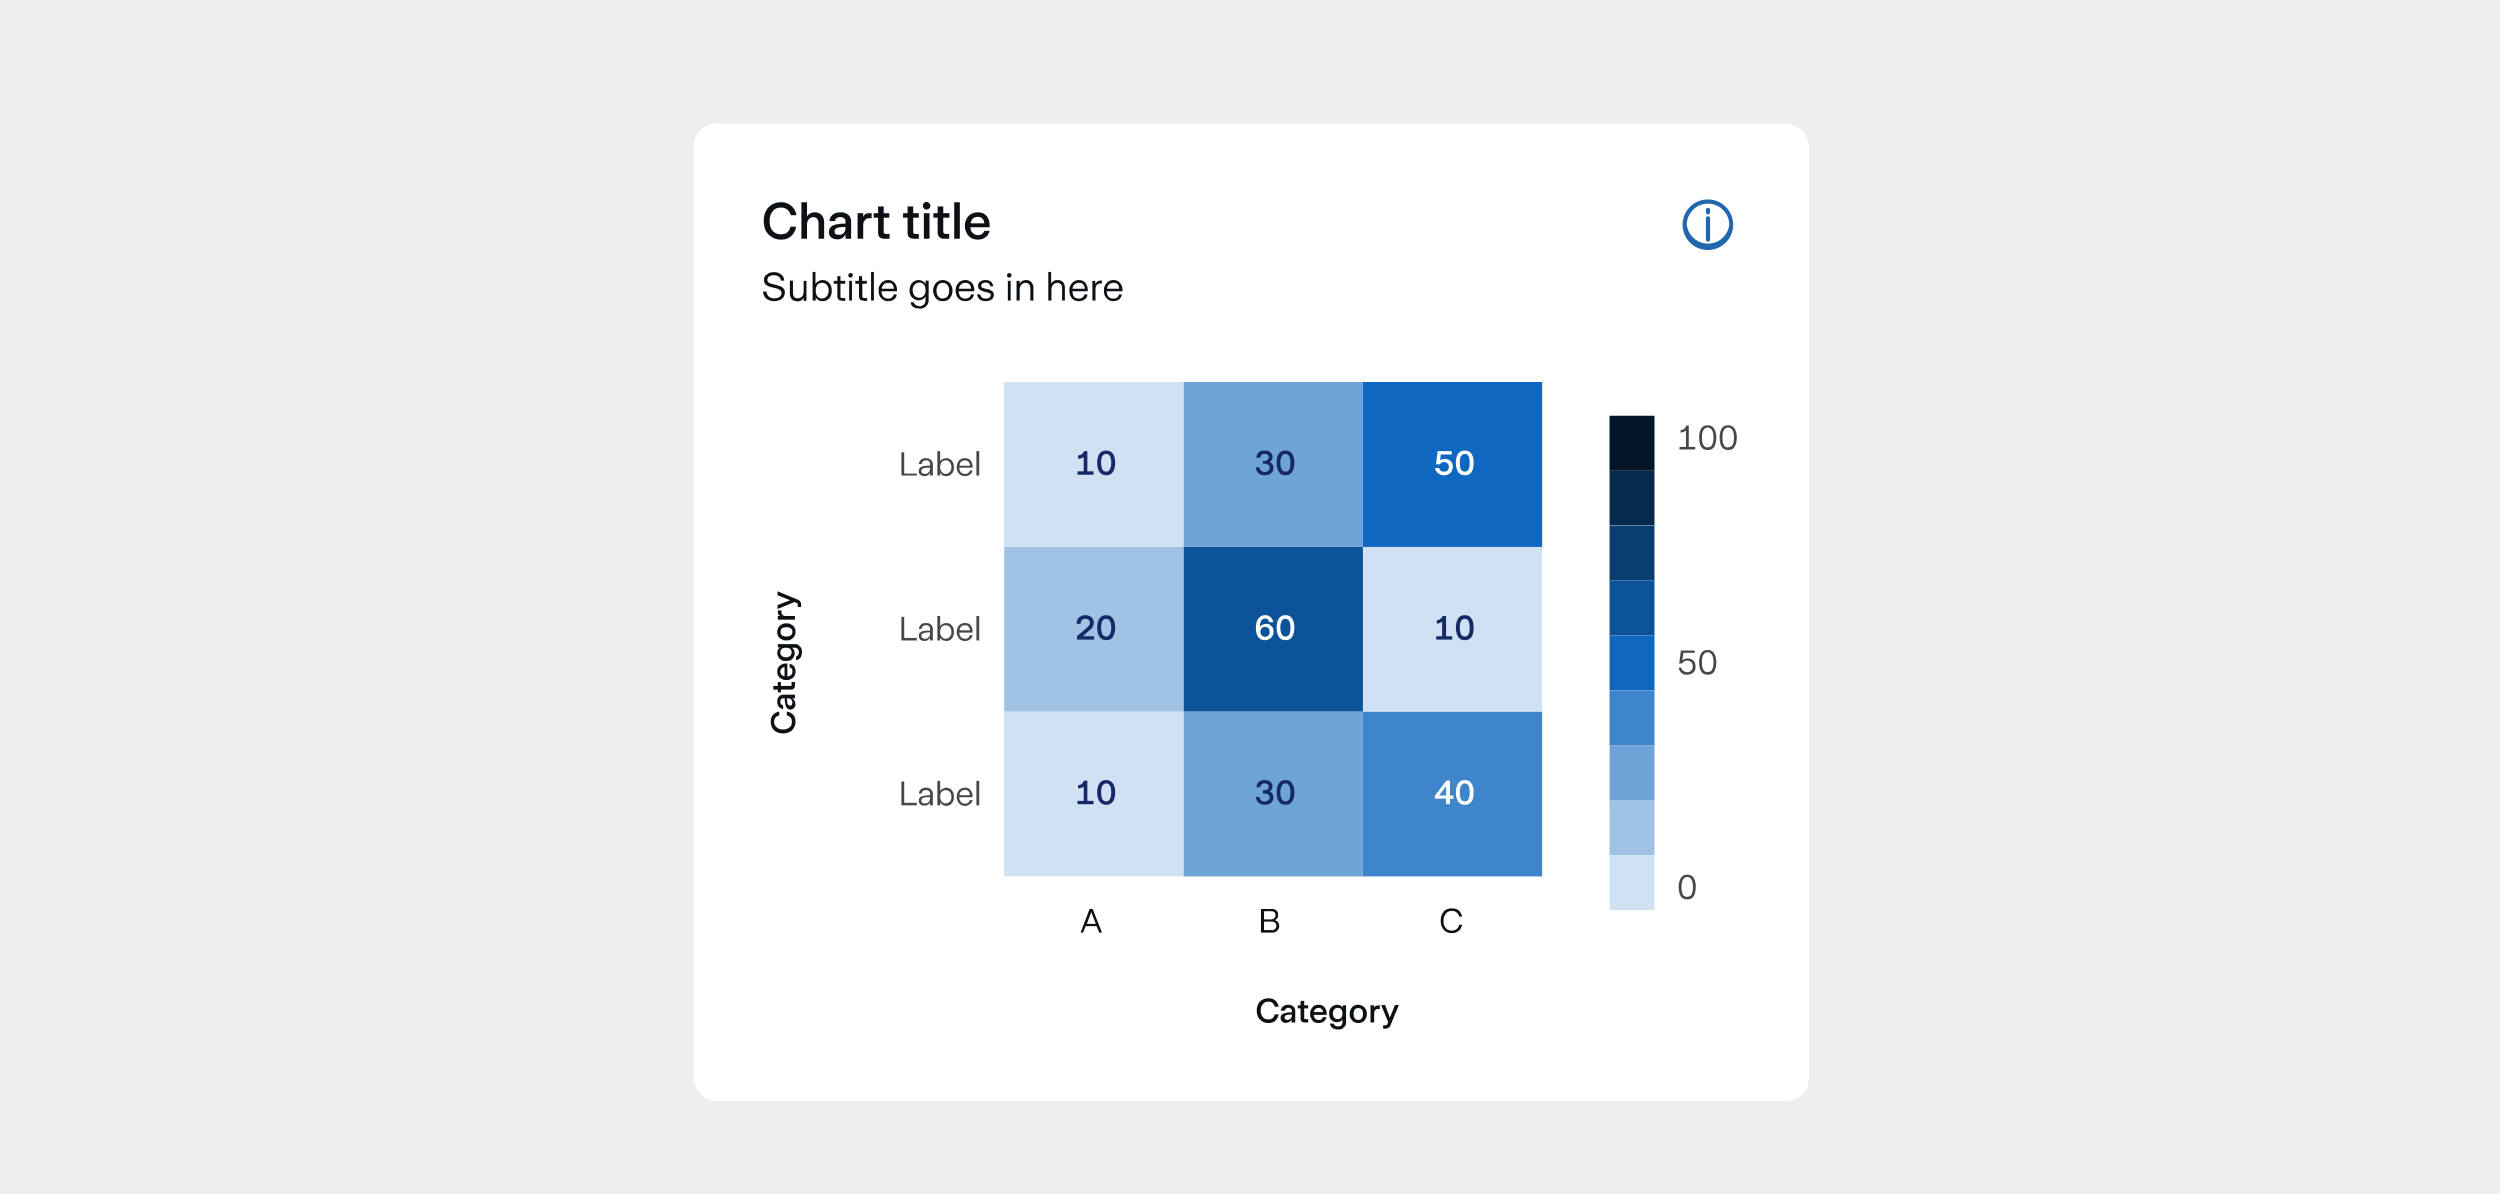 <svg xmlns="http://www.w3.org/2000/svg" width="890" height="425" fill="none"><path fill="#ECEEEF" d="M0 0h890v425H0z"/><g filter="url(#a)"><g clip-path="url(#b)"><path fill="#fff" d="M247 38h397v348H247z"/><path fill="#0D1115" d="M278 79.3c-1.2 0-2.3-.3-3.2-.9a5.8 5.8 0 0 1-2.2-2.3c-.5-1-.7-2.2-.7-3.4 0-1.3.2-2.4.7-3.4a5.5 5.5 0 0 1 2.1-2.4c1-.6 2-.9 3.4-.9s2.6.4 3.6 1.3c1 .8 1.6 1.9 1.8 3.3h-2c-.5-1.8-1.7-2.7-3.5-2.7-.8 0-1.6.2-2.2.6-.6.5-1 1-1.4 1.8a6 6 0 0 0-.4 2.4c0 1.4.3 2.6 1 3.4.8.9 1.8 1.3 3 1.3 1 0 1.7-.2 2.3-.7.5-.5 1-1.2 1.1-2h2a5.4 5.4 0 0 1-1.7 3.3c-1 .9-2.1 1.3-3.6 1.3Zm7.3-.3V66h2v5a3.4 3.4 0 0 1 1.1-1c.5-.3 1-.4 1.7-.4 1 0 1.8.3 2.4 1 .6.6.9 1.6.9 2.7V79h-2v-5.5c0-.7-.2-1.3-.5-1.6-.3-.4-.8-.6-1.4-.6a2 2 0 0 0-1.6.8c-.4.5-.6 1.1-.6 2V79h-2Zm12.9.2c-1 0-1.7-.2-2.3-.7-.5-.5-.8-1-.8-1.8 0-1.2.5-2 1.6-2.5 1-.4 2.5-.6 4.3-.6v-.7c0-.5-.1-.9-.5-1.2a2 2 0 0 0-1.3-.4 2 2 0 0 0-1.4.4c-.3.2-.5.6-.5 1h-2c0-1 .5-1.7 1.2-2.3.7-.6 1.6-.8 2.7-.8a4 4 0 0 1 2.8.9 3 3 0 0 1 1 2.4V79h-2v-1.5a3.2 3.2 0 0 1-1.1 1.2 3 3 0 0 1-1.7.5Zm.5-1.6c.7 0 1.2-.2 1.7-.7.4-.5.6-1 .6-1.8v-.3c-1.2 0-2.2.1-2.9.3-.7.3-1 .7-1 1.3 0 .4.1.7.4 1l1.2.2Zm6.6 1.4v-9.1h2v1.3a2.6 2.6 0 0 1 .8-1c.4-.2.8-.3 1.3-.3h.9v1.8h-1c-.6 0-1 .2-1.4.7-.4.4-.6 1-.6 1.8V79h-2Zm9.7 0c-.9 0-1.5-.2-1.9-.6-.3-.4-.5-1-.5-1.7v-5.2H311v-1.6h1.6v-2.4h2v2.4h2v1.6h-2v5c0 .3 0 .5.2.6l.6.2h1.3V79H315Zm10.5 0c-.9 0-1.5-.2-1.9-.6-.4-.4-.5-1-.5-1.7v-5.2h-1.6v-1.6h1.6v-2.4h2v2.4h2v1.6h-2v5c0 .3 0 .5.2.6l.6.2h1.2V79h-1.6Zm4.4-10.4a1.3 1.3 0 0 1-1-.4 1.3 1.3 0 0 1-.3-1c0-.3 0-.6.3-.9a1.3 1.3 0 0 1 1-.4c.3 0 .6.2.9.4.2.3.4.6.4 1 0 .3-.1.6-.4.9a1.3 1.3 0 0 1-1 .4Zm1 10.4h-2v-9.1h2V79Zm5.4 0c-.9 0-1.5-.2-1.9-.6-.4-.4-.6-1-.6-1.7v-5.2h-1.5v-1.6h1.5v-2.4h2v2.4h2.2v1.6h-2.2v5l.2.6.7.2h1.2V79h-1.6Zm5.4 0h-2V66h2v13Zm6.5.3c-1 0-1.8-.2-2.5-.6a4.2 4.2 0 0 1-1.6-1.8c-.4-.7-.6-1.5-.6-2.5 0-.9.2-1.7.6-2.5.4-.7.9-1.3 1.6-1.7.7-.4 1.5-.6 2.4-.6 1.3 0 2.4.4 3.1 1.3.8.9 1.1 2 1.1 3.5v.5h-6.8c0 1 .3 1.6.8 2 .5.5 1 .8 1.9.8.6 0 1-.2 1.4-.4.4-.3.6-.7.8-1.1h1.9c-.3 1-.7 1.8-1.5 2.3-.7.5-1.6.8-2.6.8Zm2.2-5.8c0-.7-.3-1.3-.7-1.7-.4-.4-1-.6-1.6-.6-.7 0-1.3.2-1.7.6-.5.4-.7 1-.9 1.7h4.9Zm-74.8 27.7c-1.1 0-2-.3-2.8-.9-.7-.6-1-1.4-1.2-2.5h1.3c0 .7.3 1.3.8 1.8a3 3 0 0 0 2 .6c.7 0 1.3-.2 1.8-.5.5-.4.7-.8.7-1.4 0-.4-.1-.7-.3-.9l-1-.6-1.6-.4c-.8-.2-1.4-.3-1.9-.6-.4-.2-.8-.4-1-.8-.3-.3-.4-.8-.4-1.3 0-.6.1-1 .4-1.5l1.3-1c.5-.2 1.2-.3 1.9-.3s1.3.1 1.8.4 1 .6 1.3 1c.3.5.4 1 .5 1.6H278c0-.6-.3-1-.8-1.4-.4-.4-1-.5-1.6-.5a3 3 0 0 0-1.8.4c-.4.3-.6.7-.6 1.2 0 .3 0 .6.3.8.1.2.4.4.7.5l1.6.4 2 .6c.5.2.9.5 1.2.9.3.3.4.8.4 1.4s-.2 1.1-.5 1.6c-.3.4-.7.8-1.3 1a5 5 0 0 1-2 .4Zm8.1 0c-.7 0-1.4-.2-1.8-.7a3 3 0 0 1-.7-2.1v-4.5h1.1v4.3c0 1.4.6 2 1.7 2 .6 0 1.1-.2 1.5-.6.4-.5.6-1.1.6-2V94h1v7.1h-1v-1c-.3.3-.6.7-1 .9-.4.2-.8.3-1.4.3Zm9.2 0c-.6 0-1-.1-1.5-.3a3 3 0 0 1-1-1v1.1h-1.1V90.8h1v4.3a3 3 0 0 1 1.1-1c.5-.3 1-.4 1.5-.4a3.1 3.1 0 0 1 2.8 1.8c.3.6.4 1.3.4 2s-.1 1.3-.4 2a3.1 3.1 0 0 1-1.1 1.2 3 3 0 0 1-1.7.5Zm-.2-1a2 2 0 0 0 1.6-.7 3 3 0 0 0 .7-2 3 3 0 0 0-.6-2 2 2 0 0 0-1.7-.8 2 2 0 0 0-1.7.7c-.4.5-.6 1.2-.6 2 0 1 .2 1.6.6 2.1.4.5 1 .8 1.7.8Zm7 .8c-.6 0-1-.1-1.2-.4s-.4-.7-.4-1.2V95h-1.3v-1h1.3v-1.7h1.1v1.7h1.7v1h-1.7v4.5c0 .2 0 .4.2.5l.5.1h1v1h-1.2Zm3.1-8.2a.8.8 0 0 1-.6-.2.8.8 0 0 1-.2-.6.8.8 0 0 1 .8-.8c.2 0 .4 0 .6.2a.8.8 0 0 1 .2.6.8.8 0 0 1-.8.8Zm.6 8.2h-1.1v-7h1v7Zm4 0c-.5 0-1-.1-1.2-.4s-.4-.7-.4-1.2V95h-1.3v-1h1.3v-1.7h1.1v1.7h1.7v1H307v4.5c0 .2 0 .4.2.5l.5.1h1v1h-1.2Zm3.7 0h-1V90.8h1V101Zm5.1.2c-.7 0-1.3-.1-1.8-.5a3.2 3.2 0 0 1-1.2-1.3c-.3-.6-.4-1.2-.4-2 0-.7 0-1.3.4-1.8a3.3 3.3 0 0 1 1.2-1.4c.5-.3 1-.5 1.8-.5 1 0 1.7.4 2.3 1a4 4 0 0 1 .8 3h-5.5c0 .8.3 1.5.7 2 .5.4 1 .6 1.7.6 1 0 1.7-.5 2-1.5h1c0 .8-.4 1.4-1 1.8-.5.4-1.2.6-2 .6Zm2-4.4c0-.6-.2-1.2-.5-1.6a2 2 0 0 0-1.5-.5c-.7 0-1.2.2-1.6.6-.4.3-.6.9-.7 1.5h4.3Zm9 7c-.7 0-1.4-.1-2-.5-.6-.4-1-1-1-1.7h1.1c.1.4.4.8.7 1 .4.2.8.4 1.3.4.7 0 1.2-.2 1.6-.6.4-.4.6-.9.6-1.6v-1.2a3 3 0 0 1-2.5 1.3 3.2 3.2 0 0 1-1.6-.5 3.2 3.2 0 0 1-1.2-1.2 4 4 0 0 1-.4-1.9c0-.7.2-1.3.4-1.8.3-.6.7-1 1.2-1.3a3.1 3.1 0 0 1 1.6-.5c.6 0 1 .1 1.4.4.5.2.8.5 1.1 1v-1.2h1.1v7a3 3 0 0 1-.4 1.5 2.7 2.7 0 0 1-1.2 1.1c-.5.3-1 .4-1.7.4Zm0-3.8a2 2 0 0 0 1.7-.8c.4-.4.6-1 .6-1.9 0-.8-.2-1.5-.6-2a2 2 0 0 0-1.7-.7c-.7 0-1.2.3-1.6.8-.4.4-.7 1-.7 1.9 0 .8.3 1.5.7 2 .4.4 1 .7 1.6.7Zm8.5 1.2c-.7 0-1.3-.1-1.8-.4a3.3 3.3 0 0 1-1.2-1.4c-.3-.5-.5-1.2-.5-2 0-.7.2-1.3.5-1.9a3.2 3.2 0 0 1 1.2-1.3c.5-.3 1-.5 1.8-.5.6 0 1.2.2 1.7.5.6.3 1 .8 1.2 1.3.3.6.5 1.2.5 2 0 .7-.2 1.4-.5 2a3.1 3.1 0 0 1-1.2 1.3c-.5.3-1 .4-1.7.4Zm0-1a2 2 0 0 0 1.6-.7c.4-.5.6-1.1.6-2 0-.9-.2-1.6-.6-2a2 2 0 0 0-1.6-.8 2 2 0 0 0-1.7.7c-.4.5-.6 1.2-.6 2 0 1 .2 1.6.6 2.1.4.5 1 .8 1.7.8Zm8 1c-.7 0-1.3-.1-1.9-.5a3.2 3.2 0 0 1-1.2-1.3c-.2-.6-.4-1.2-.4-2 0-.7.2-1.3.4-1.8.3-.6.7-1 1.2-1.4.6-.3 1.2-.5 1.9-.5 1 0 1.7.4 2.3 1a4 4 0 0 1 .8 3h-5.5c0 .8.3 1.5.7 2 .4.4 1 .6 1.7.6 1 0 1.7-.5 2-1.5h1c-.1.8-.5 1.4-1 1.8-.6.4-1.2.6-2 .6Zm2-4.4c0-.6-.2-1.2-.6-1.6a2 2 0 0 0-1.5-.5c-.6 0-1.1.2-1.5.6-.4.3-.7.9-.7 1.5h4.3Zm5.2 4.4c-.9 0-1.6-.2-2.1-.6-.5-.5-.8-1-1-1.8h1.2c0 .5.3.8.6 1.1.3.3.8.4 1.3.4.6 0 1-.1 1.3-.3.3-.3.5-.6.5-1 0-.2 0-.4-.2-.5l-.6-.3-1.2-.3c-.9-.2-1.5-.5-2-.8-.3-.3-.5-.7-.5-1.3 0-.6.2-1.1.7-1.5.5-.4 1.2-.6 2-.6a3 3 0 0 1 1.9.6c.4.4.7 1 .8 1.6h-1.1c0-.4-.2-.7-.5-1-.3-.2-.7-.3-1.1-.3-.5 0-.9.1-1.2.4a1 1 0 0 0-.4.7c0 .3.1.6.4.7l1.5.5c.6 0 1.1.2 1.5.4l.8.6c.2.3.3.7.3 1.1 0 .4-.1.8-.4 1.2-.2.3-.5.5-1 .7-.4.2-.9.3-1.5.3Zm8.4-8.4a.8.8 0 0 1-.6-.2.8.8 0 0 1-.2-.6.8.8 0 0 1 1.3-.6.8.8 0 0 1 .3.6.8.8 0 0 1-.8.8Zm.5 8.2h-1v-7h1v7Zm2.1 0v-7h1.1v1a2.7 2.7 0 0 1 1-1c.4-.2.8-.3 1.4-.3.7 0 1.4.3 1.8.8.4.5.7 1.2.7 2v4.5h-1.1v-4.3c0-1.3-.6-2-1.7-2-.6 0-1.1.2-1.5.7-.4.5-.6 1-.6 1.9v3.7h-1Zm11.3 0V90.8h1V95a2.6 2.6 0 0 1 2.4-1.3c.8 0 1.4.3 1.9.8.4.5.6 1.2.6 2v4.5h-1v-4.3c0-1.3-.6-2-1.7-2a1.8 1.8 0 0 0-1.5.7c-.4.5-.6 1-.6 1.9v3.7h-1.1Zm11 .2c-.8 0-1.4-.1-2-.5a3.2 3.2 0 0 1-1.1-1.3c-.3-.6-.4-1.2-.4-2 0-.7.1-1.3.4-1.8.3-.6.7-1 1.2-1.4.5-.3 1.1-.5 1.8-.5 1 0 1.8.4 2.3 1a4 4 0 0 1 .8 3h-5.4c0 .8.2 1.5.6 2 .5.4 1 .6 1.7.6 1 0 1.7-.5 2-1.5h1c0 .8-.4 1.4-1 1.8-.5.4-1.2.6-2 .6Zm2-4.4c0-.6-.3-1.2-.6-1.6s-.9-.5-1.5-.5c-.7 0-1.2.2-1.6.6-.4.3-.6.9-.7 1.5h4.3Zm2.7 4.2v-7h1v1l.8-.8a1.8 1.8 0 0 1 1-.3h.6v1h-.6c-.5 0-1 .3-1.3.6-.3.4-.4.9-.4 1.5v4h-1.1Zm7.5.2c-.7 0-1.3-.1-1.8-.5a3.2 3.2 0 0 1-1.2-1.3c-.3-.6-.4-1.2-.4-2 0-.7.1-1.3.4-1.8.3-.6.7-1 1.2-1.4.5-.3 1.1-.5 1.8-.5 1 0 1.8.4 2.3 1a4 4 0 0 1 .9 3H394c0 .8.2 1.5.7 2 .4.4 1 .6 1.7.6 1 0 1.7-.5 2-1.5h1c-.2.8-.5 1.4-1 1.8-.6.4-1.3.6-2 .6Zm2-4.4c0-.6-.1-1.2-.5-1.6a2 2 0 0 0-1.5-.5c-.6 0-1.2.2-1.6.6-.4.3-.6.9-.7 1.5h4.4Z"/><path fill="#2167AE" d="M608 65a9 9 0 1 1 0 18 9 9 0 1 1 0-18Zm0 1.5c-4.1 0-7.5 3.4-7.5 7.5a7.6 7.6 0 0 0 15.1 0c0-4.1-3.4-7.5-7.6-7.5Zm0 4.5c.5 0 .8.3.8.8v7.5c0 .4-.3.7-.8.7s-.7-.3-.7-.8v-7.5c0-.4.3-.7.8-.7Zm0-3c.5 0 .8.3.8.8v.7c0 .4-.3.8-.8.8s-.7-.4-.7-.8v-.8c0-.4.3-.7.8-.7Z"/><path fill="#0D1115" d="M283.2 251c0 .8-.2 1.5-.6 2.1a3.8 3.8 0 0 1-1.5 1.5c-.7.3-1.5.5-2.3.5a5 5 0 0 1-2.3-.5 3.7 3.7 0 0 1-1.6-1.5c-.3-.6-.5-1.3-.5-2.2 0-1 .2-1.7.8-2.4.5-.6 1.3-1 2.2-1.2v1.4c-1.2.3-1.8 1-1.8 2.2 0 .6.1 1.1.4 1.5.3.4.7.7 1.2 1 .4.2 1 .3 1.6.3 1 0 1.7-.3 2.3-.8.6-.4.8-1.1.8-2 0-.6-.1-1-.4-1.4-.4-.4-.8-.7-1.4-.8v-1.4c1 .2 1.7.6 2.3 1.2.5.6.8 1.4.8 2.4Zm0-6.5c0 .6-.2 1.1-.5 1.5-.3.4-.8.6-1.3.6-.8 0-1.3-.4-1.6-1.1a8 8 0 0 1-.4-2.9h-.5a1 1 0 0 0-.8.3c-.2.3-.3.6-.3 1s.1.6.3.8c.2.3.4.4.7.4v1.3c-.6 0-1.1-.3-1.5-.8-.4-.4-.6-1-.6-1.8s.2-1.4.6-1.8a2 2 0 0 1 1.6-.7h4.1v1.3h-1a2.1 2.1 0 0 1 1.1 1.9Zm-1.1-.3c0-.5-.2-.9-.5-1.2-.3-.3-.7-.4-1.2-.4h-.2c0 .8 0 1.5.2 2 .2.4.5.6.9.6.2 0 .4 0 .6-.3l.2-.7Zm.9-6.3c0 .6-.1 1-.4 1.2-.2.3-.6.4-1.1.4H278v1h-1.1v-1h-1.6v-1.3h1.6v-1.4h1.1v1.4h3.4l.4-.1v-1.3h1.2v1.1Zm.2-4.9c0 .7-.1 1.2-.4 1.7a2.8 2.8 0 0 1-1.2 1c-.5.3-1 .4-1.6.4-.7 0-1.2-.1-1.7-.4a2.8 2.8 0 0 1-1.2-1 3 3 0 0 1-.4-1.6c0-1 .3-1.6.9-2.1.6-.5 1.4-.8 2.3-.8h.4v4.6c.6 0 1-.2 1.3-.5.4-.3.5-.8.5-1.3 0-.4 0-.7-.3-1a1.4 1.4 0 0 0-.7-.4v-1.3c.7.1 1.2.5 1.6 1 .3.4.5 1 .5 1.7Zm-3.9-1.5c-.4 0-.8.2-1 .5-.4.3-.5.6-.5 1 0 .5.1.9.4 1.2.3.3.7.5 1.1.6v-3.3Zm6.2-5.3c0 .8-.2 1.4-.6 2a2 2 0 0 1-1.5.8v-1.3c.3-.1.6-.3.7-.5.2-.3.3-.6.3-1 0-.5-.1-.9-.4-1.2-.3-.3-.7-.4-1.2-.4h-.8l.7.8.2 1.1c0 .6-.1 1-.4 1.5a2.7 2.7 0 0 1-1 1c-.5.2-1 .3-1.7.3-.6 0-1.1 0-1.6-.3a2.7 2.7 0 0 1-1-1 2.7 2.7 0 0 1-.5-1.5 2.4 2.4 0 0 1 1-2h-.8v-1.2h5.9c.5 0 1 0 1.4.3l1 1c.2.5.3 1 .3 1.6Zm-3.7 0c0-.5-.2-.9-.5-1.2-.4-.3-.9-.4-1.5-.4s-1.1.1-1.5.4c-.3.3-.5.7-.5 1.3 0 .5.2.9.5 1.2.4.3.9.5 1.5.5s1.1-.2 1.5-.5c.3-.3.5-.7.5-1.2Zm1.4-7.3c0 .6-.1 1.2-.4 1.6a2.9 2.9 0 0 1-1.2 1.1c-.4.3-1 .4-1.6.4-.7 0-1.2-.1-1.7-.4a2.9 2.9 0 0 1-1.2-1 3 3 0 0 1-.4-1.7c0-.6.2-1 .4-1.5a2.8 2.8 0 0 1 1.2-1.1c.5-.3 1-.4 1.7-.4.6 0 1.1.1 1.6.4a2.8 2.8 0 0 1 1.2 1c.3.5.4 1 .4 1.6Zm-1.1 0c0-.5-.2-.9-.6-1.2-.4-.3-.9-.4-1.5-.4-.7 0-1.2.1-1.6.4-.4.3-.5.7-.5 1.2 0 .6.1 1 .5 1.3.4.3.9.4 1.6.4.6 0 1.1-.1 1.5-.4.4-.3.6-.7.6-1.3Zm.9-4.3h-6.1v-1.3h1a1.7 1.7 0 0 1-.8-.5l-.2-.9v-.6h1.3v.6c0 .4.1.8.4 1 .3.3.7.4 1.2.4h3.2v1.3Zm2.3-4.5H284v-.8l-.1-.5-.4-.2-.6-.3-6.1 2.5v-1.4l4.5-1.7-4.5-1.8v-1.4l7 2.9c.5.2.9.4 1 .7.3.3.4.7.4 1.2v.8Z"/><path fill="#3F85CC" d="M485.2 247.3H549V306h-63.8z"/><path fill="#fff" d="M516.2 280.3h-1.4v-2h-4v-1l4.1-5.4h1.3v5.3h1.2v1.2h-1.2v2Zm-1.4-6.4-2.5 3.3h2.5v-3.3Zm6.7 6.6c-1 0-1.9-.4-2.4-1.2-.5-.8-.8-1.8-.8-3.2 0-1.4.3-2.4.8-3.2.5-.8 1.3-1.2 2.4-1.2 1 0 1.8.4 2.3 1.2.6.8.8 1.8.8 3.2 0 1.4-.2 2.5-.7 3.2-.6.8-1.3 1.2-2.4 1.2Zm0-1.2c.6 0 1-.3 1.3-.8.3-.6.4-1.4.4-2.4 0-2.1-.5-3.2-1.7-3.2-.6 0-1 .3-1.4.9a5 5 0 0 0-.4 2.3c0 1 .1 1.8.4 2.4.3.5.8.8 1.4.8Z"/><path fill="#6FA4D9" d="M421.3 247.3h63.9V306h-63.9z"/><path fill="#142966" d="M450.2 280.5c-.6 0-1.2-.1-1.7-.4a2.6 2.6 0 0 1-1-1 2.9 2.9 0 0 1-.4-1.4h1.3c0 .5.2.9.5 1.2.3.3.8.4 1.3.4s1-.1 1.3-.4c.3-.3.5-.6.5-1 0-.5-.2-.9-.5-1a2 2 0 0 0-1.3-.4h-.6v-1.2h.6c.4 0 .8 0 1-.3a1.1 1.1 0 0 0 .5-.9c0-.4-.2-.7-.4-.9-.3-.2-.7-.3-1.1-.3-.5 0-.9.1-1.1.4-.3.3-.4.6-.5 1h-1.3c0-.8.3-1.4.8-1.9a3 3 0 0 1 2.1-.7c.6 0 1.1.1 1.6.3a2.2 2.2 0 0 1 1.2 2c0 .4 0 .8-.3 1a2 2 0 0 1-.7.8c.9.4 1.3 1 1.3 2 0 .5 0 1-.3 1.4-.3.4-.6.7-1.1 1-.5.2-1 .3-1.7.3Zm7.5 0c-1.1 0-2-.4-2.4-1.2-.6-.8-.8-1.8-.8-3.2 0-1.4.2-2.4.8-3.2.5-.8 1.3-1.2 2.3-1.2 1.1 0 1.9.4 2.4 1.2.5.8.8 1.8.8 3.2 0 1.4-.3 2.5-.8 3.2-.5.8-1.3 1.2-2.3 1.2Zm0-1.2c.6 0 1-.3 1.3-.8.3-.6.4-1.4.4-2.4 0-2.1-.6-3.2-1.8-3.2-.6 0-1 .3-1.3.9a5 5 0 0 0-.5 2.3c0 1 .2 1.8.5 2.4.3.5.7.8 1.4.8Z"/><path fill="#CFE1F2" d="M357.5 247.3h63.8V306h-63.8z"/><path fill="#142966" d="M383.6 280.3v-1.2h2.2v-5a3.4 3.4 0 0 1-1 .4 3.2 3.2 0 0 1-1 .2v-1.2c.6 0 1-.2 1.4-.5l.8-1.1h1.1v7.2h2.2v1.2h-5.7Zm10.2.2c-1 0-1.8-.4-2.4-1.2-.5-.8-.8-1.8-.8-3.2 0-1.4.3-2.4.8-3.2.6-.8 1.3-1.2 2.4-1.2 1 0 1.8.4 2.4 1.2.5.8.8 1.8.8 3.2 0 1.4-.3 2.5-.8 3.2-.5.8-1.3 1.2-2.4 1.2Zm0-1.2c.6 0 1-.3 1.3-.8.3-.6.5-1.4.5-2.4 0-2.1-.6-3.2-1.8-3.2-.6 0-1 .3-1.4.9a5 5 0 0 0-.4 2.3c0 1 .2 1.8.4 2.4.4.5.8.8 1.4.8Z"/><path fill="#CFE1F2" d="M485.2 188.7H549v58.6h-63.8z"/><path fill="#142966" d="M511.3 221.7v-1.2h2.1v-5.2a3.4 3.4 0 0 1-.9.5 3.2 3.2 0 0 1-1 .2v-1.2c.5 0 1-.2 1.3-.5.4-.3.7-.6.8-1h1.2v7.2h2.2v1.2h-5.7Zm10.2.2c-1 0-1.9-.4-2.4-1.2-.5-.8-.8-2-.8-3.3 0-1.3.3-2.4.8-3.2.5-.8 1.3-1.2 2.4-1.2 1 0 1.8.4 2.3 1.2.6.8.8 1.9.8 3.2 0 1.4-.2 2.5-.7 3.3-.6.8-1.3 1.2-2.4 1.2Zm0-1.3c.6 0 1-.3 1.3-.8.3-.5.4-1.3.4-2.4 0-2-.5-3.1-1.7-3.1-.6 0-1 .2-1.4.8a5 5 0 0 0-.4 2.3c0 1 .1 1.8.4 2.4.3.5.8.8 1.4.8Z"/><path fill="#0C5299" d="M421.3 188.7h63.9v58.6h-63.9z"/><path fill="#fff" d="M450.4 221.9a3 3 0 0 1-2.4-1c-.6-.8-.9-1.9-.9-3.3 0-1.5.3-2.6.9-3.4.6-.8 1.4-1.2 2.4-1.2.8 0 1.4.2 1.9.7.5.4.8 1 1 1.8h-1.4l-.5-1c-.3-.2-.6-.3-1-.3-1.2 0-1.8 1-1.9 3 .2-.4.6-.6 1-.8a2.8 2.8 0 0 1 1.2-.3c.5 0 1 0 1.4.3l1 1c.2.4.3 1 .3 1.5a2.9 2.9 0 0 1-.4 1.5 3 3 0 0 1-1 1c-.5.3-1 .5-1.6.5Zm0-1.2c.5 0 .9-.2 1.2-.5.3-.4.4-.8.4-1.3s-.1-1-.4-1.2c-.3-.4-.7-.5-1.2-.5s-.9.1-1.2.4c-.3.4-.5.8-.5 1.3s.2 1 .5 1.3c.3.3.7.5 1.2.5Zm7.3 1.2c-1.1 0-2-.4-2.4-1.2-.6-.8-.8-2-.8-3.3 0-1.3.2-2.4.8-3.2.5-.8 1.3-1.2 2.3-1.2 1.1 0 1.9.4 2.4 1.2.5.8.8 1.9.8 3.2 0 1.4-.3 2.5-.8 3.3-.5.8-1.3 1.2-2.3 1.2Zm0-1.3c.6 0 1-.3 1.3-.8.3-.5.4-1.3.4-2.4 0-2-.6-3.1-1.8-3.1-.6 0-1 .2-1.3.8a5 5 0 0 0-.5 2.3c0 1 .2 1.8.5 2.4.3.5.7.8 1.4.8Z"/><path fill="#9FC2E5" d="M357.5 188.7h63.8v58.6h-63.8z"/><path fill="#142966" d="M383.4 221.7v-1.2l3.3-2.8 1-1c.2-.3.3-.6.3-1s-.1-.8-.4-1c-.3-.3-.7-.4-1.2-.4-.6 0-1 .1-1.3.5a2 2 0 0 0-.4 1.3h-1.4c0-.6.1-1 .3-1.5.2-.5.6-.9 1-1.1.5-.3 1-.5 1.8-.5.6 0 1.1.1 1.6.4.4.2.8.5 1 .9s.4.8.4 1.4c0 .4-.1.9-.3 1.2a3.4 3.4 0 0 1-.6 1l-1 .8-2 1.8h4v1.2h-6.1Zm10.4.2c-1 0-1.8-.4-2.4-1.2-.5-.8-.8-2-.8-3.3 0-1.3.3-2.4.8-3.2.6-.8 1.3-1.2 2.4-1.2 1 0 1.8.4 2.4 1.2.5.8.8 1.9.8 3.2 0 1.4-.3 2.5-.8 3.3-.5.8-1.3 1.2-2.4 1.2Zm0-1.3c.6 0 1-.3 1.3-.8.3-.5.5-1.3.5-2.4 0-2-.6-3.1-1.8-3.1-.6 0-1 .2-1.4.8a5 5 0 0 0-.4 2.3c0 1 .2 1.8.4 2.4.4.5.8.8 1.4.8Z"/><path fill="#0F67BF" d="M485.2 130H549v58.7h-63.8z"/><path fill="#fff" d="M514 163.2c-.5 0-1-.1-1.5-.4a2.9 2.9 0 0 1-1.1-.9 2.7 2.7 0 0 1-.5-1.3h1.5c0 .4.2.7.5 1 .3.2.7.3 1.2.3s.9-.1 1.2-.4c.3-.3.5-.8.5-1.3s-.2-1-.5-1.2c-.3-.3-.7-.5-1.2-.5-.4 0-.7.1-1 .3l-.6.5h-1.3l.6-4.7h5v1.2h-3.9l-.2 2.1a3 3 0 0 1 1.7-.5c.6 0 1 .1 1.5.4.4.2.7.5 1 1 .2.4.3.9.3 1.4 0 .6-.2 1.1-.4 1.6-.3.4-.6.8-1.1 1-.5.3-1 .4-1.6.4Zm7.5 0c-1 0-1.9-.4-2.4-1.2-.5-.8-.8-1.9-.8-3.2 0-1.4.3-2.5.8-3.3.5-.7 1.3-1.1 2.4-1.1 1 0 1.8.4 2.3 1.1.6.8.8 1.9.8 3.3 0 1.3-.2 2.4-.7 3.2-.6.8-1.3 1.2-2.4 1.2Zm0-1.3c.6 0 1-.2 1.3-.8.3-.5.4-1.3.4-2.3 0-2.1-.5-3.2-1.7-3.2-.6 0-1 .3-1.4.8a5 5 0 0 0-.4 2.4c0 1 .1 1.8.4 2.3.3.6.8.8 1.4.8Z"/><path fill="#6FA4D9" d="M421.3 130h63.9v58.7h-63.9z"/><path fill="#142966" d="M450.2 163.2c-.6 0-1.2-.1-1.7-.4a2.6 2.6 0 0 1-1-1 2.9 2.9 0 0 1-.4-1.4h1.3c0 .4.2.8.5 1.1.3.3.8.5 1.3.5s1-.1 1.3-.4c.3-.3.5-.7.5-1.1 0-.4-.2-.8-.5-1a2 2 0 0 0-1.3-.4h-.6v-1h.6c.4 0 .8-.2 1-.4a1.1 1.1 0 0 0 .5-1c0-.3-.2-.6-.4-.8-.3-.2-.7-.3-1.1-.3-.5 0-.9.1-1.1.4-.3.2-.4.6-.5 1h-1.3c0-.8.3-1.4.8-2a3 3 0 0 1 2.1-.6c.6 0 1.1 0 1.6.3a2.2 2.2 0 0 1 1.2 2c0 .4 0 .7-.3 1a2 2 0 0 1-.7.8c.9.4 1.3 1 1.3 2 0 .5 0 1-.3 1.4-.3.4-.6.7-1.1 1-.5.2-1 .3-1.7.3Zm7.5 0c-1.1 0-2-.4-2.4-1.2-.6-.8-.8-1.9-.8-3.2 0-1.4.2-2.5.8-3.3.5-.7 1.3-1.1 2.3-1.1 1.1 0 1.9.4 2.4 1.1.5.8.8 1.9.8 3.3 0 1.3-.3 2.4-.8 3.2-.5.8-1.3 1.2-2.3 1.2Zm0-1.3c.6 0 1-.2 1.3-.8.3-.5.4-1.3.4-2.3 0-2.1-.6-3.2-1.8-3.2-.6 0-1 .3-1.3.8a5 5 0 0 0-.5 2.4c0 1 .2 1.8.5 2.3.3.6.7.8 1.4.8Z"/><path fill="#CFE1F2" d="M357.5 130h63.8v58.7h-63.8z"/><path fill="#142966" d="M383.6 163v-1.2h2.2v-5.1a3.4 3.4 0 0 1-1 .5 3.2 3.2 0 0 1-1 .1v-1.2c.6 0 1-.2 1.4-.4l.8-1.1h1.1v7.2h2.2v1.2h-5.7Zm10.2.2c-1 0-1.8-.4-2.4-1.2-.5-.8-.8-1.9-.8-3.2 0-1.4.3-2.5.8-3.3.6-.7 1.3-1.1 2.4-1.1 1 0 1.8.4 2.4 1.1.5.8.8 1.9.8 3.3 0 1.3-.3 2.4-.8 3.2-.5.8-1.3 1.2-2.4 1.2Zm0-1.3c.6 0 1-.2 1.3-.8.3-.5.5-1.3.5-2.3 0-2.1-.6-3.2-1.8-3.2-.6 0-1 .3-1.4.8a5 5 0 0 0-.4 2.4c0 1 .2 1.8.4 2.3.4.6.8.8 1.4.8Z"/><path fill="#45484A" d="M326.4 163.3h-5.5V155h1v7.6h4.5v.8Zm2.7.2c-.6 0-1.1-.2-1.5-.5-.4-.3-.5-.7-.5-1.2 0-.6.1-1 .5-1.3a3 3 0 0 1 1.4-.6 13 13 0 0 1 2.1-.1v-.6c0-.4-.1-.7-.4-1s-.6-.3-1-.3c-.5 0-.9.1-1.1.4-.3.2-.4.5-.5.9h-1c.1-.7.4-1.2.8-1.6.5-.3 1-.5 1.8-.5.7 0 1.3.2 1.7.6.4.4.7.9.7 1.5v4.1h-1v-1c-.2.4-.4.7-.8.9-.3.2-.7.3-1.2.3Zm.2-.8c.6 0 1-.2 1.3-.6.4-.4.5-.8.5-1.4v-.2c-1 0-1.7 0-2.3.2-.5.2-.8.5-.8 1 0 .3.1.6.4.7.2.2.5.3 1 .3Zm7.5.8c-.4 0-.8 0-1.2-.3a2.6 2.6 0 0 1-.9-.9v1h-1v-8.7h1v3.7c.2-.4.5-.7 1-.9a2.4 2.4 0 0 1 1.1-.3c.6 0 1 .1 1.5.4.4.3.7.7 1 1.2.2.4.3 1 .3 1.6 0 .6-.1 1.2-.3 1.7-.3.5-.6.8-1 1.1a2.6 2.6 0 0 1-1.5.4Zm-.1-.8c.6 0 1-.2 1.4-.7.4-.4.6-1 .6-1.7s-.2-1.3-.6-1.7c-.3-.5-.8-.7-1.4-.7-.6 0-1.1.2-1.5.7-.3.4-.5 1-.5 1.7s.2 1.3.6 1.7c.3.5.8.7 1.4.7Zm6.9.8a3 3 0 0 1-1.6-.4 2.8 2.8 0 0 1-1-1.1c-.3-.5-.4-1-.4-1.7 0-.6.1-1.2.4-1.6.2-.5.5-1 1-1.2.4-.3 1-.4 1.5-.4.9 0 1.6.3 2 .8a3.4 3.4 0 0 1 .7 2.6h-4.7c0 .7.3 1.3.6 1.7.4.3.9.5 1.5.5.9 0 1.4-.4 1.7-1.2h.9c-.1.6-.4 1.1-1 1.5-.4.3-1 .5-1.6.5Zm1.7-3.7c0-.6-.2-1-.5-1.4-.3-.3-.7-.5-1.3-.5-.5 0-1 .2-1.3.5-.4.3-.6.8-.6 1.4h3.7Zm3.3 3.5h-1v-8.7h1v8.7ZM326.4 222h-5.5v-8.4h1v7.5h4.5v.9Zm2.7.2c-.6 0-1.1-.2-1.5-.5-.4-.4-.5-.8-.5-1.3s.1-1 .5-1.2a3 3 0 0 1 1.4-.6 13 13 0 0 1 2.1-.1v-.6c0-.4-.1-.7-.4-1s-.6-.3-1-.3c-.5 0-.9.1-1.1.3-.3.2-.4.5-.5 1h-1c.1-.7.4-1.2.8-1.6.5-.4 1-.5 1.8-.5.7 0 1.3.2 1.7.5.4.4.7 1 .7 1.6v4.1h-1v-1c-.2.3-.4.6-.8.8-.3.3-.7.4-1.2.4Zm.2-.8c.6 0 1-.2 1.3-.6.4-.4.5-.9.5-1.5v-.2c-1 0-1.7.1-2.3.3-.5.1-.8.5-.8 1 0 .3.1.5.4.7.2.2.5.3 1 .3Zm7.5.8-1.2-.3a2.6 2.6 0 0 1-.9-.9v1h-1v-8.7h1v3.6c.2-.3.5-.6 1-.8a2.4 2.4 0 0 1 1.1-.3c.6 0 1 .1 1.5.4.4.3.7.6 1 1.1.2.5.3 1 .3 1.7 0 .6-.1 1.2-.3 1.6-.3.5-.6 1-1 1.2a2.6 2.6 0 0 1-1.5.4Zm-.1-.8c.6 0 1-.3 1.4-.7.4-.4.6-1 .6-1.7s-.2-1.3-.6-1.8c-.3-.4-.8-.6-1.4-.6-.6 0-1.1.2-1.5.6-.3.5-.5 1-.5 1.8 0 .7.2 1.3.6 1.7.3.4.8.7 1.4.7Zm6.9.8a3 3 0 0 1-1.6-.4 2.8 2.8 0 0 1-1-1.2c-.3-.5-.4-1-.4-1.6 0-.6.1-1.2.4-1.7.2-.5.5-.8 1-1.1.4-.3 1-.4 1.5-.4.9 0 1.6.2 2 .8a3.4 3.4 0 0 1 .7 2.6h-4.7c0 .7.3 1.2.6 1.6.4.4.9.6 1.5.6.9 0 1.4-.4 1.7-1.3h.9c-.1.7-.4 1.2-1 1.6-.4.3-1 .5-1.6.5Zm1.7-3.8c0-.5-.2-1-.5-1.3-.3-.4-.7-.5-1.3-.5-.5 0-1 .1-1.3.5-.4.3-.6.8-.6 1.3h3.7Zm3.3 3.6h-1v-8.7h1v8.7Zm-22.2 58.7h-5.5v-8.5h1v7.6h4.5v.9Zm2.7.1c-.6 0-1.1-.1-1.5-.5-.4-.3-.5-.7-.5-1.2s.1-1 .5-1.3a3 3 0 0 1 1.4-.5 13 13 0 0 1 2.1-.2v-.6c0-.3-.1-.6-.4-.9s-.6-.3-1-.3c-.5 0-.9 0-1.1.3-.3.2-.4.5-.5.9h-1c.1-.7.4-1.2.8-1.5.5-.4 1-.6 1.8-.6.7 0 1.3.2 1.7.6.4.4.7.9.7 1.5v4.2h-1v-1c-.2.3-.4.6-.8.8-.3.2-.7.3-1.2.3Zm.2-.8c.6 0 1-.1 1.3-.5.4-.4.5-.9.5-1.5v-.2c-1 0-1.7 0-2.3.2-.5.2-.8.5-.8 1 0 .4.1.6.4.8.2.2.5.2 1 .2Zm7.5.9c-.4 0-.8-.1-1.2-.4a2.6 2.6 0 0 1-.9-.8v1h-1V272h1v3.6c.2-.4.5-.6 1-.8a2.4 2.4 0 0 1 1.1-.4c.6 0 1 .2 1.5.4.4.3.7.7 1 1.2.2.5.3 1 .3 1.7 0 .6-.1 1.1-.3 1.6-.3.5-.6.9-1 1.2a2.6 2.6 0 0 1-1.5.4Zm-.1-.9c.6 0 1-.2 1.4-.6.4-.4.6-1 .6-1.7 0-.8-.2-1.4-.6-1.8-.3-.4-.8-.6-1.4-.6-.6 0-1.1.2-1.5.6-.3.4-.5 1-.5 1.8 0 .7.2 1.3.6 1.7.3.4.8.6 1.4.6Zm6.9.9a3 3 0 0 1-1.6-.4 2.8 2.8 0 0 1-1-1.2c-.3-.5-.4-1-.4-1.7 0-.6.1-1.1.4-1.6.2-.5.5-.9 1-1.2.4-.2 1-.4 1.5-.4.9 0 1.6.3 2 .9a3.4 3.4 0 0 1 .7 2.5h-4.7c0 .8.3 1.3.6 1.7.4.4.9.6 1.5.6.9 0 1.4-.5 1.7-1.3h.9c-.1.7-.4 1.2-1 1.5-.4.4-1 .6-1.6.6Zm1.7-3.8c0-.6-.2-1-.5-1.4-.3-.3-.7-.5-1.3-.5-.5 0-1 .2-1.3.5-.4.4-.6.8-.6 1.4h3.7Zm3.3 3.6h-1V272h1v8.7Z"/><path fill="#0D1115" d="M517 326.2a4 4 0 0 1-2.3-.6 3.7 3.7 0 0 1-1.3-1.5c-.4-.7-.5-1.5-.5-2.3 0-.9.1-1.6.5-2.3a3.6 3.6 0 0 1 1.3-1.6 4 4 0 0 1 2.2-.5c1 0 1.7.2 2.4.7.6.6 1 1.3 1.2 2.2h-1c-.2-.7-.5-1.2-1-1.5-.4-.4-1-.5-1.6-.5-.6 0-1.2.1-1.6.4a2.9 2.9 0 0 0-1 1.3c-.3.5-.4 1.1-.4 1.8s0 1.3.3 1.8c.3.6.6 1 1 1.3.5.2 1 .4 1.7.4s1.2-.2 1.7-.6c.4-.3.7-.8.9-1.5h1c-.2 1-.6 1.7-1.2 2.2-.7.5-1.4.8-2.4.8Zm-68.1-.2v-8.4h3.7c.5 0 1 0 1.3.2.4.2.7.5.9.8.2.3.2.7.2 1.1 0 .4 0 .8-.3 1.1-.2.4-.5.6-.8.8a2.1 2.1 0 0 1 1.5 2c0 .5-.1 1-.4 1.3-.2.3-.4.6-.8.8-.4.2-.8.3-1.4.3h-4Zm3.7-4.7c.4 0 .8-.2 1-.4.3-.3.5-.7.5-1 0-.5-.2-.9-.4-1.1-.3-.3-.7-.4-1.2-.4H450v2.9h2.7Zm.1 3.9c.5 0 1-.2 1.2-.5.3-.2.5-.6.5-1.1 0-.5-.2-.8-.5-1.1-.3-.3-.7-.4-1.2-.4H450v3h2.8Zm-67 .8h-1l3.2-8.4h1.1l3.3 8.4h-1l-.9-2.3h-3.9l-.9 2.3Zm2.8-7.3-1.6 4.2h3.2l-1.6-4.2Z"/><path fill="#031526" d="M573 142h16v19.6h-16z"/><path fill="#06294C" d="M573 161.6h16V181h-16z"/><path fill="#093E73" d="M573 181.1h16v19.6h-16z"/><path fill="#0C5299" d="M573 200.7h16v19.5h-16z"/><path fill="#0F67BF" d="M573 220.2h16v19.6h-16z"/><path fill="#3F85CC" d="M573 239.8h16v19.5h-16z"/><path fill="#6FA4D9" d="M573 259.3h16V279h-16z"/><path fill="#9FC2E5" d="M573 278.9h16v19.5h-16z"/><path fill="#CFE1F2" d="M573 298.4h16V318h-16z"/><path fill="#45484A" d="M597.9 154v-.9h2.3v-5.9a3 3 0 0 1-1.9.8v-.9a2.1 2.1 0 0 0 2-1.6h.9v7.6h2.3v.9h-5.6Zm10 .2c-1 0-1.8-.4-2.3-1.2-.5-.8-.7-2-.7-3.3a6 6 0 0 1 .7-3.1c.5-.8 1.3-1.2 2.3-1.2 1 0 1.9.4 2.3 1.2.5.8.8 1.8.8 3.1 0 1.4-.3 2.5-.7 3.3-.5.8-1.3 1.2-2.3 1.2Zm0-1c.8 0 1.3-.2 1.6-.8.3-.6.5-1.5.5-2.7 0-1-.2-2-.5-2.5-.3-.6-.9-1-1.6-1-.6 0-1.2.4-1.5 1-.4.6-.5 1.4-.5 2.5 0 1.2.1 2 .5 2.7.3.6.9.9 1.6.9Zm7.4 1c-1.1 0-1.9-.4-2.4-1.2-.5-.8-.7-2-.7-3.3a6 6 0 0 1 .7-3.1c.5-.8 1.3-1.2 2.3-1.2 1 0 1.8.4 2.3 1.2.5.8.8 1.8.8 3.1 0 1.4-.3 2.5-.8 3.3-.4.8-1.2 1.2-2.2 1.2Zm0-1c.6 0 1.2-.2 1.5-.8.3-.6.5-1.5.5-2.7 0-1-.2-2-.5-2.5-.4-.6-.9-1-1.6-1-.7 0-1.2.4-1.5 1-.4.6-.5 1.4-.5 2.5 0 1.2.1 2 .5 2.7.3.6.8.9 1.5.9Zm-14.7 81c-.6 0-1-.1-1.5-.3a2.8 2.8 0 0 1-1-1 2.9 2.9 0 0 1-.5-1.2h1c0 .5.3.8.6 1.1.4.3.9.5 1.4.5a2 2 0 0 0 1.5-.6c.4-.3.5-.8.5-1.5 0-.6-.1-1-.5-1.4-.4-.4-.8-.6-1.4-.6a2 2 0 0 0-1.2.3 3.1 3.1 0 0 0-.7.7h-1l.6-4.6h4.9v.8h-4l-.4 2.7a3 3 0 0 1 2-.7c.5 0 1 .1 1.4.4.4.2.8.5 1 1 .2.4.3.9.3 1.5 0 .5 0 1-.3 1.5-.3.4-.6.8-1.1 1-.5.3-1 .4-1.6.4Zm7.4 0c-1 0-1.9-.4-2.4-1.2-.5-.8-.7-2-.7-3.3a6 6 0 0 1 .7-3.1c.5-.8 1.3-1.2 2.3-1.2 1 0 1.9.4 2.3 1.2.5.8.8 1.8.8 3.1 0 1.4-.3 2.5-.7 3.3-.5.8-1.3 1.2-2.3 1.2Zm0-1c.7 0 1.2-.2 1.5-.8.3-.6.5-1.5.5-2.7 0-1-.2-2-.5-2.5-.3-.6-.9-1-1.6-1-.6 0-1.2.4-1.5 1-.4.6-.5 1.4-.5 2.5 0 1.2.1 2 .5 2.7.3.6.9.9 1.6.9Zm-7.3 81c-1 0-1.9-.4-2.4-1.2-.4-.8-.7-2-.7-3.3a6 6 0 0 1 .8-3.1c.5-.8 1.2-1.2 2.3-1.2 1 0 1.8.4 2.3 1.2.4.8.7 1.8.7 3.1 0 1.4-.3 2.5-.7 3.3-.5.8-1.3 1.2-2.3 1.2Zm0-1c.7 0 1.2-.2 1.5-.8.3-.6.5-1.5.5-2.7 0-1-.2-2-.5-2.5-.3-.6-.8-1-1.5-1s-1.3.4-1.6 1c-.3.6-.5 1.4-.5 2.5 0 1.2.2 2 .5 2.7.3.6.9.9 1.6.9Z"/><path fill="#0D1115" d="M451.6 358.2c-.9 0-1.6-.2-2.2-.6a3.8 3.8 0 0 1-1.5-1.5c-.3-.7-.5-1.5-.5-2.3 0-.9.2-1.6.5-2.3a3.7 3.7 0 0 1 1.5-1.6c.6-.3 1.3-.5 2.2-.5 1 0 1.7.2 2.4.8.6.5 1 1.3 1.2 2.2h-1.4c-.3-1.2-1-1.8-2.2-1.8-.6 0-1.1.1-1.5.4-.4.3-.7.7-1 1.2a4 4 0 0 0-.3 1.6c0 1 .3 1.7.8 2.3.4.6 1.1.8 2 .8.6 0 1-.1 1.4-.4.4-.4.7-.8.8-1.4h1.4c-.2 1-.6 1.7-1.2 2.3-.6.5-1.4.8-2.4.8Zm6.4 0c-.6 0-1.1-.2-1.5-.5-.4-.3-.6-.8-.6-1.3 0-.8.4-1.3 1.1-1.6a8 8 0 0 1 2.9-.4v-.5a1 1 0 0 0-.3-.8c-.3-.2-.6-.3-1-.3s-.6.1-.8.3a1.1 1.1 0 0 0-.4.7H456c0-.6.3-1.1.8-1.5.4-.4 1-.6 1.8-.6s1.4.2 1.8.6c.5.4.7 1 .7 1.6v4.1h-1.3v-1a2.1 2.1 0 0 1-.8.8 2 2 0 0 1-1 .3Zm.3-1.1c.5 0 .9-.2 1.2-.5.2-.3.4-.7.4-1.2v-.2c-.8 0-1.5 0-2 .2-.4.2-.6.5-.6.9 0 .2 0 .4.3.6l.7.2Zm6.3.9c-.6 0-1-.1-1.2-.4-.3-.2-.4-.6-.4-1.1V353h-1v-1.1h1v-1.6h1.3v1.6h1.4v1.1h-1.4v3.4l.1.4h1.3v1.2h-1.1Zm4.9.2c-.7 0-1.2-.1-1.7-.4a2.8 2.8 0 0 1-1-1.2c-.3-.5-.4-1-.4-1.6 0-.7.1-1.2.4-1.7.2-.5.6-.9 1-1.2a3 3 0 0 1 1.6-.4c1 0 1.6.3 2.1.9.5.6.8 1.4.8 2.3v.4h-4.6c0 .6.2 1 .5 1.3.3.4.8.5 1.3.5.4 0 .7 0 1-.3.2-.1.4-.4.4-.7h1.3c-.1.7-.5 1.2-1 1.6a3 3 0 0 1-1.7.5Zm1.5-3.9c0-.4-.2-.8-.5-1-.3-.4-.6-.5-1-.5-.5 0-.9.1-1.2.4-.3.3-.5.7-.6 1.1h3.3Zm5.3 6.2c-.8 0-1.4-.2-2-.6a2 2 0 0 1-.8-1.5h1.3c.1.3.3.6.5.7.3.2.6.3 1 .3.5 0 .9-.1 1.2-.4.3-.3.4-.7.4-1.2v-.8l-.8.7-1.1.2a2.8 2.8 0 0 1-1.5-.4 2.7 2.7 0 0 1-1-1c-.2-.5-.3-1-.3-1.7 0-.6 0-1.1.3-1.6s.6-.8 1-1a2.7 2.7 0 0 1 1.5-.5 2.4 2.4 0 0 1 2 1v-.8h1.2v5.9c0 .5 0 1-.3 1.4l-1 1c-.5.2-1 .3-1.6.3Zm0-3.7c.5 0 .9-.2 1.2-.5.3-.4.4-.9.4-1.5s-.1-1.1-.4-1.5c-.3-.3-.7-.5-1.3-.5-.5 0-.9.2-1.2.5-.3.4-.5.9-.5 1.5s.2 1.1.5 1.5c.3.3.7.5 1.2.5Zm7.3 1.4a3.1 3.1 0 0 1-1.6-.4 2.9 2.9 0 0 1-1.1-1.2c-.3-.4-.4-1-.4-1.6 0-.7.1-1.2.4-1.7.2-.5.6-.9 1-1.2a3 3 0 0 1 1.7-.4 3 3 0 0 1 2.6 1.6c.3.5.4 1 .4 1.7 0 .6-.1 1.1-.4 1.6a2.8 2.8 0 0 1-1 1.2 3 3 0 0 1-1.6.4Zm0-1.1c.5 0 .9-.2 1.2-.6.3-.4.4-.9.4-1.5 0-.7-.1-1.2-.4-1.6-.3-.4-.7-.5-1.2-.5-.6 0-1 .1-1.3.5-.3.4-.4.9-.4 1.6 0 .6.1 1.1.4 1.5.3.4.7.6 1.3.6Zm4.3.9v-6.1h1.3v1a1.7 1.7 0 0 1 .5-.8l.9-.2h.6v1.3h-.6c-.4 0-.8.1-1 .4-.3.3-.4.7-.4 1.2v3.2h-1.3Zm4.5 2.3V359h.8l.5-.1.2-.4.3-.6-2.5-6.1h1.4l1.7 4.5 1.8-4.5h1.4l-2.9 7c-.2.5-.4.9-.7 1a2 2 0 0 1-1.2.4h-.8Z"/></g></g><defs><clipPath id="b"><rect width="397" height="348" x="247" y="38" fill="#fff" rx="8"/></clipPath><filter id="a" width="407" height="358" x="242" y="34" color-interpolation-filters="sRGB" filterUnits="userSpaceOnUse"><feFlood flood-opacity="0" result="BackgroundImageFix"/><feColorMatrix in="SourceAlpha" result="hardAlpha" values="0 0 0 0 0 0 0 0 0 0 0 0 0 0 0 0 0 0 127 0"/><feOffset dy="1"/><feGaussianBlur stdDeviation="2.5"/><feComposite in2="hardAlpha" operator="out"/><feColorMatrix values="0 0 0 0 0 0 0 0 0 0 0 0 0 0 0 0 0 0 0.07 0"/><feBlend in2="BackgroundImageFix" result="effect1_dropShadow_980_69108"/><feColorMatrix in="SourceAlpha" result="hardAlpha" values="0 0 0 0 0 0 0 0 0 0 0 0 0 0 0 0 0 0 127 0"/><feOffset dy="2"/><feGaussianBlur stdDeviation="1"/><feComposite in2="hardAlpha" operator="out"/><feColorMatrix values="0 0 0 0 0 0 0 0 0 0 0 0 0 0 0 0 0 0 0.05 0"/><feBlend in2="effect1_dropShadow_980_69108" result="effect2_dropShadow_980_69108"/><feColorMatrix in="SourceAlpha" result="hardAlpha" values="0 0 0 0 0 0 0 0 0 0 0 0 0 0 0 0 0 0 127 0"/><feMorphology in="SourceAlpha" radius="2" result="effect3_dropShadow_980_69108"/><feOffset dy="3"/><feGaussianBlur stdDeviation=".5"/><feComposite in2="hardAlpha" operator="out"/><feColorMatrix values="0 0 0 0 0 0 0 0 0 0 0 0 0 0 0 0 0 0 0.03 0"/><feBlend in2="effect2_dropShadow_980_69108" result="effect3_dropShadow_980_69108"/><feBlend in="SourceGraphic" in2="effect3_dropShadow_980_69108" result="shape"/></filter></defs></svg>